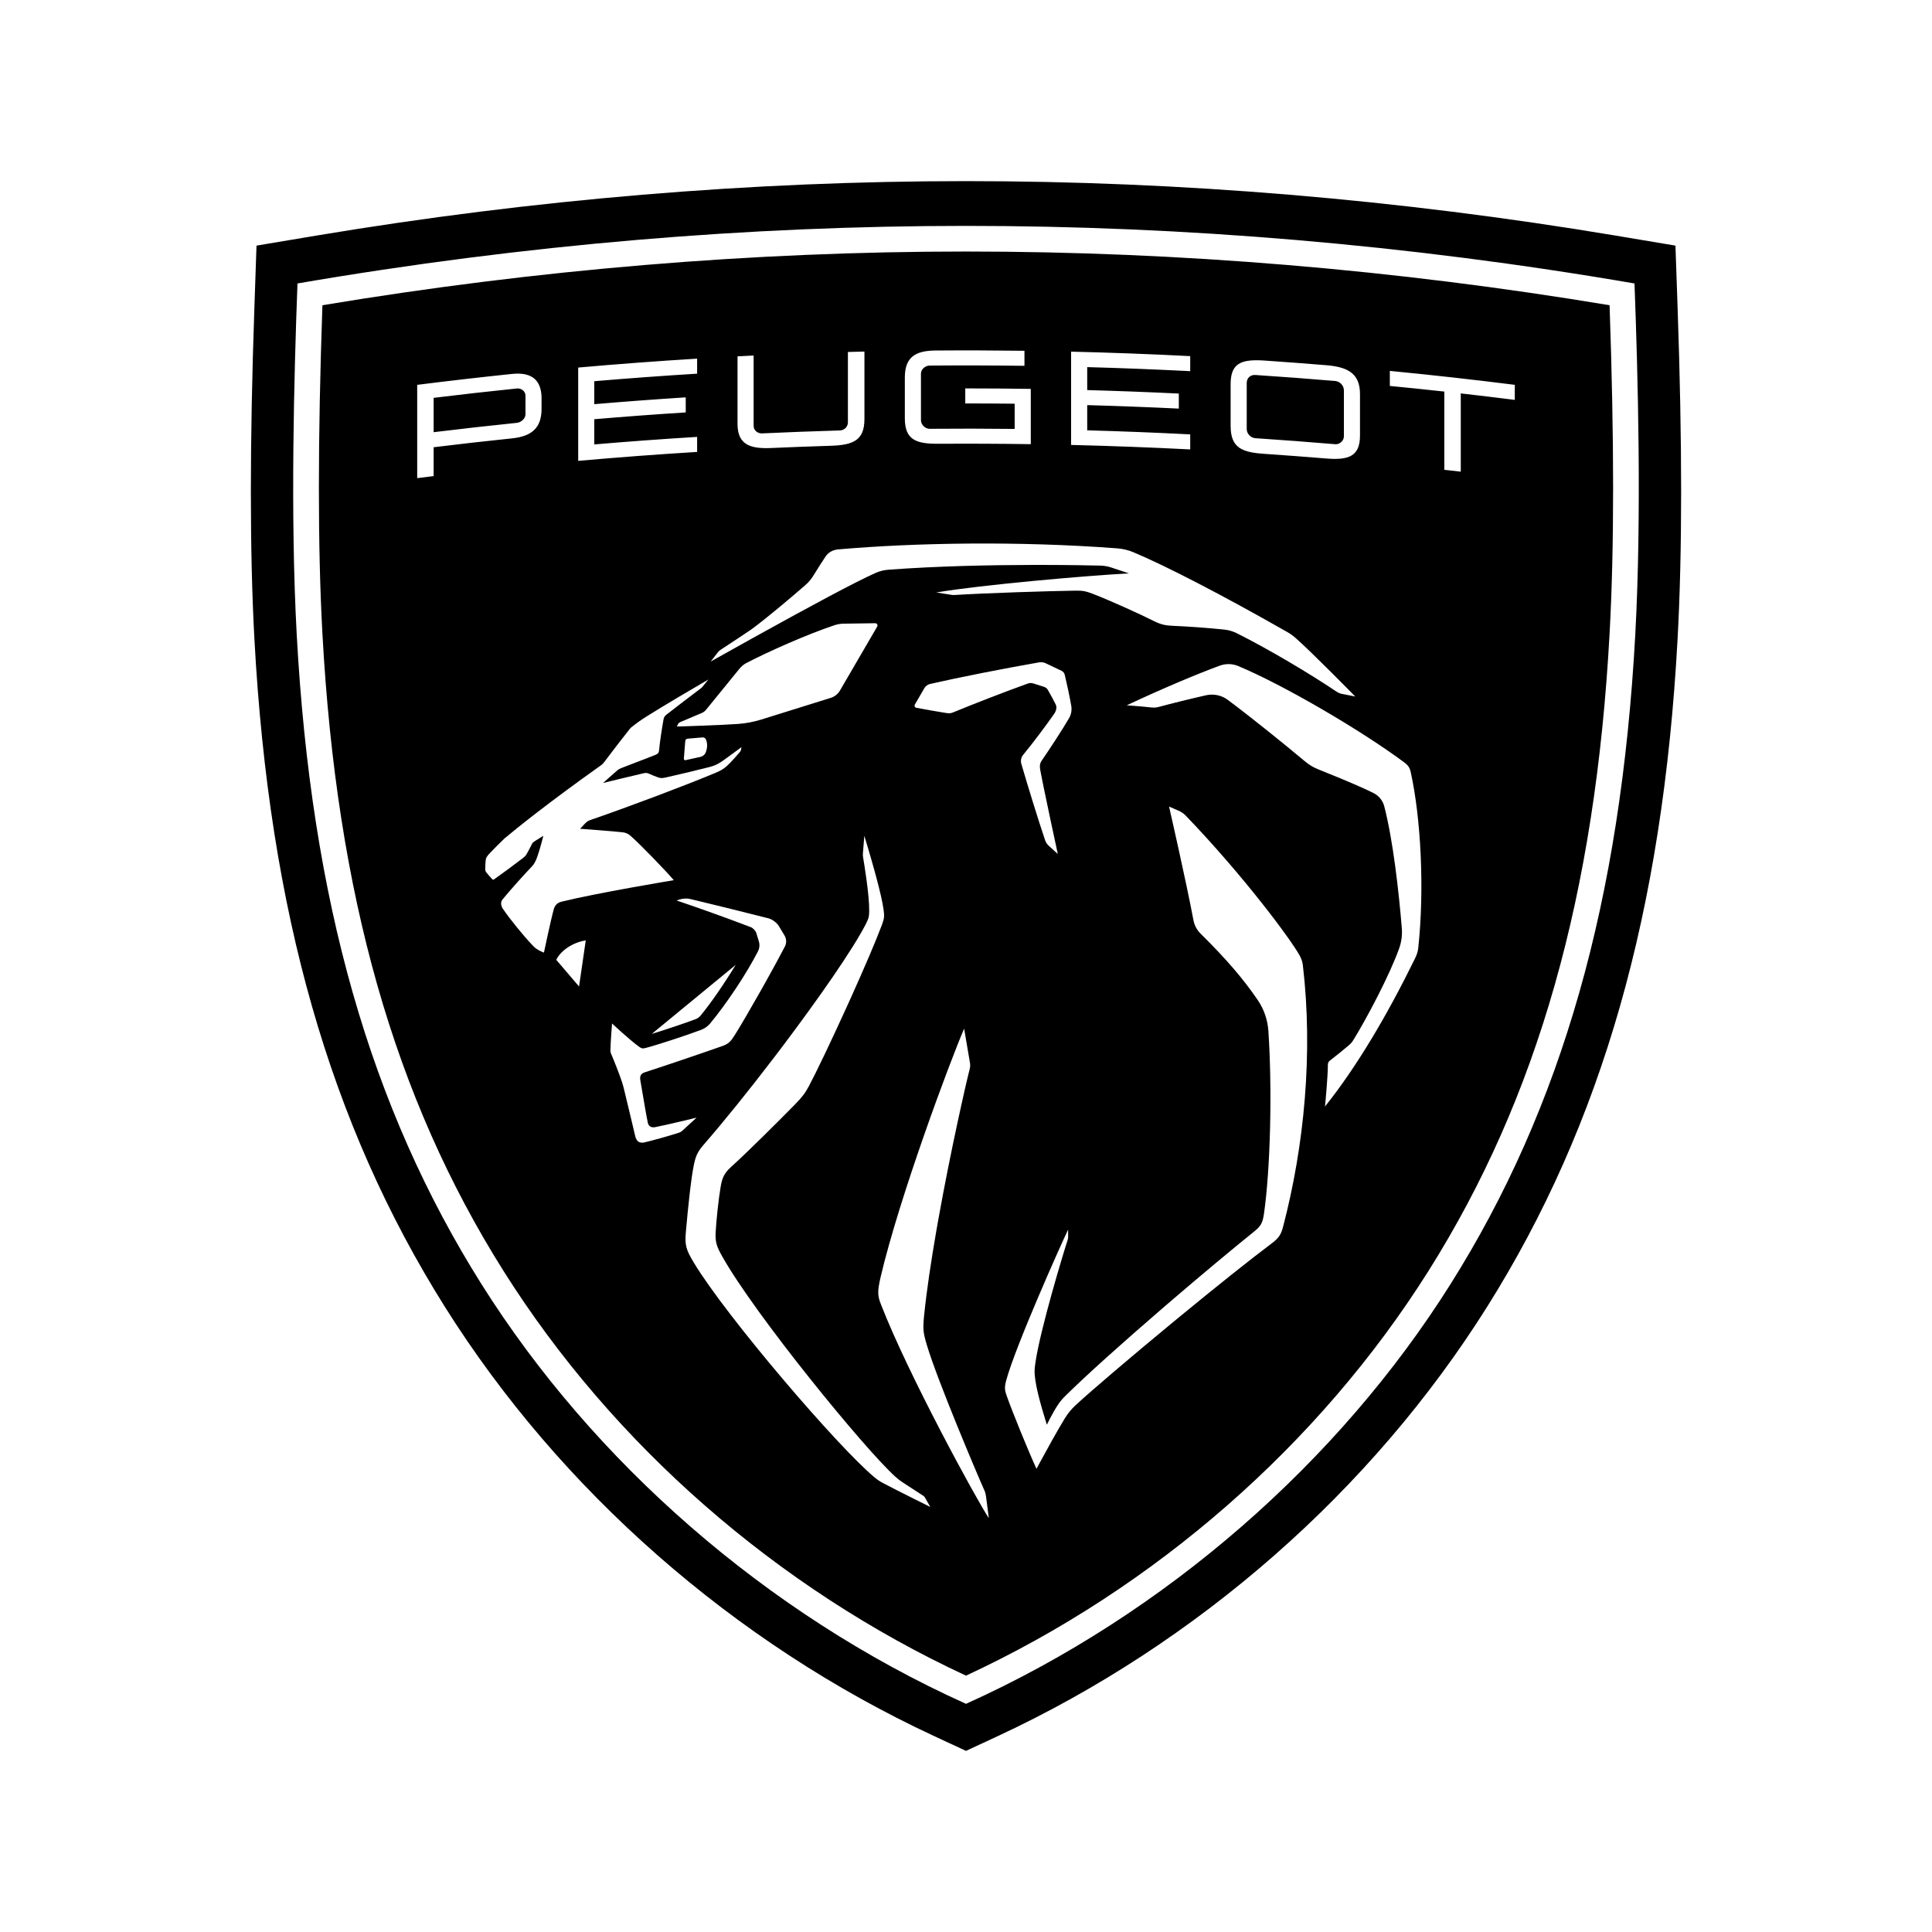 <svg width="512" height="512" viewBox="0 0 512 512" fill="none" xmlns="http://www.w3.org/2000/svg">
<path fill-rule="evenodd" clip-rule="evenodd" d="M247.509 460.057C194.514 435.407 148.485 395.008 117.896 346.32C87.381 297.772 71.344 241.545 67.421 169.355C66.171 146.324 66.171 117.596 67.414 81.545L67.978 65.091L84.217 62.371C141.357 52.837 199.156 48 256.001 48C312.846 48 370.638 52.837 427.772 62.371L444.011 65.091L444.582 81.545C445.831 117.603 445.831 146.331 444.575 169.355C440.645 241.545 424.614 297.772 394.099 346.32C363.517 395.008 317.475 435.407 264.487 460.057L256.001 464L247.509 460.057ZM256 59.862C198.694 59.862 139.21 64.738 78.836 75.121C77.935 99.238 76.907 136.515 78.633 168.148C82.477 238.676 98.058 293.418 127.669 340.426C157.191 387.297 202.91 427.599 256 451.535C309.09 427.599 354.805 387.297 384.327 340.426C413.942 293.418 429.518 238.676 433.366 168.148C435.083 136.515 434.061 99.238 433.16 75.121C372.786 64.738 313.306 59.862 256 59.862ZM256 66.656C312.49 66.656 369.849 71.443 426.556 80.891C427.801 116.669 427.801 145.136 426.564 167.781C422.785 237.108 407.535 290.822 378.563 336.814C349.594 382.801 306.152 420.789 256 444.064C205.844 420.789 162.406 382.801 133.438 336.814C104.465 290.822 89.212 237.108 85.437 167.781C84.2 145.136 84.199 116.669 85.444 80.891C142.152 71.443 199.507 66.656 256 66.656ZM135.704 99.094C136.33 99.03 136.923 99.004 137.479 99.017C141.373 99.113 143.517 101.154 143.517 105.582V108.381C143.517 113.558 140.716 115.65 135.704 116.17C128.772 116.892 121.84 117.674 114.921 118.521V126.17L114.713 126.195C113.331 126.364 111.945 126.534 110.563 126.71V101.989C118.934 100.932 127.313 99.969 135.704 99.094ZM139.257 104.82C139.257 103.687 138.126 102.831 136.998 102.948C129.634 103.706 122.273 104.533 114.921 105.433V114.534C122.273 113.639 129.634 112.808 136.998 112.054C138.126 111.933 139.257 110.904 139.257 109.827V104.82ZM247.959 92.886C255.804 92.829 263.65 92.857 271.491 92.962V96.946C263.108 96.837 254.721 96.813 246.334 96.882C245.198 96.894 244.063 97.874 244.063 99.007V111.394C244.063 112.527 245.198 113.648 246.334 113.636C253.856 113.571 261.374 113.583 268.896 113.668V106.986C264.531 106.938 260.166 106.914 255.804 106.918V102.93C261.592 102.93 267.38 102.974 273.168 103.059V117.708C265.036 117.587 256.904 117.555 248.771 117.603C242.818 117.644 239.79 116.62 239.79 110.853V100.079C239.79 94.696 242.494 92.926 247.959 92.886ZM326.128 101.816C326.128 96.964 328.237 95.485 332.927 95.471C333.597 95.469 334.319 95.497 335.096 95.55C340.552 95.925 346.001 96.332 351.453 96.783C356.849 97.227 360.411 98.739 360.411 104.396V115.436C360.411 120.988 357.334 121.989 351.453 121.505C346.001 121.057 340.552 120.647 335.096 120.276C329.154 119.877 326.128 118.73 326.128 112.855V101.816ZM353.883 100.969C346.814 100.372 339.745 99.839 332.668 99.376C331.37 99.287 330.395 100.194 330.395 101.489V113.715C330.395 114.848 331.37 116.037 332.668 116.126C339.745 116.593 346.814 117.127 353.883 117.723C355.015 117.82 356.147 116.784 356.147 115.655V103.424C356.147 102.133 355.015 101.066 353.883 100.969ZM229.085 93.169V111.052C229.085 116.71 226.106 117.952 220.103 118.137C214.877 118.298 209.651 118.492 204.425 118.726C198.855 118.976 195.452 117.919 195.452 112.319V94.436L199.72 94.218V112.855C199.72 113.988 200.694 114.911 201.988 114.851C208.839 114.532 215.686 114.274 222.537 114.077C223.838 114.04 224.703 113.048 224.703 111.915V93.278C226.162 93.238 227.621 93.202 229.085 93.169ZM315.42 94.378C304.899 93.838 294.378 93.442 283.853 93.192V117.914C294.378 118.168 304.899 118.563 315.42 119.1V115.116C306.326 114.648 297.227 114.289 288.125 114.039V107.362C296.221 107.584 304.313 107.894 312.4 108.285V104.297C304.313 103.906 296.221 103.6 288.125 103.374V97.289C297.227 97.539 306.326 97.898 315.42 98.362V94.378ZM184.745 95.043V99.027C175.654 99.588 166.568 100.253 157.49 101.023V107.112C165.566 106.422 173.646 105.822 181.729 105.305V109.293C173.646 109.809 165.566 110.41 157.49 111.096V117.777C166.568 117.003 175.654 116.338 184.745 115.781V119.765C174.232 120.41 163.727 121.201 153.226 122.132V97.406C163.727 96.475 174.232 95.688 184.745 95.043ZM401.436 101.984C390.413 100.597 379.371 99.363 368.32 98.291V102.279C373.134 102.746 377.952 103.242 382.758 103.771V124.508C384.217 124.67 385.668 124.831 387.119 124.996V104.259C391.897 104.799 396.67 105.371 401.436 105.972V101.984ZM222.109 145.601C242.4 143.823 269.856 143.339 296.084 145.319C297.575 145.432 299.026 145.782 300.405 146.363C308.998 149.968 324.244 157.855 341.196 167.528C341.943 167.956 342.647 168.456 343.293 169.024C347.784 172.972 359.162 184.585 359.162 184.585L355.613 183.883C355.116 183.786 354.651 183.593 354.231 183.311C347.052 178.5 336.572 172.238 327.789 167.823C326.746 167.303 325.618 166.968 324.458 166.847C320.186 166.391 314.41 165.992 310.631 165.839C308.767 165.762 307.498 165.452 305.675 164.528C302.191 162.766 293.752 158.948 289.548 157.347C287.75 156.661 286.832 156.5 285.07 156.528C277.847 156.633 261.392 157.157 252.989 157.678C252.698 157.694 252.419 157.681 252.136 157.637L248.131 157.012C259.489 155.061 287.564 152.565 299.184 151.956L294.455 150.379C293.542 150.077 292.592 149.915 291.626 149.891C289.103 149.831 283.493 149.719 276.211 149.71L273.724 149.71C262.694 149.732 248.503 150.002 235.415 150.984C234.271 151.069 233.156 151.343 232.105 151.806C226.818 154.123 213.926 161.096 200.997 168.258L198.126 169.851C194.783 171.709 191.476 173.558 188.335 175.319C188.335 175.319 189.948 173.25 190.259 172.847C190.534 172.496 190.619 172.431 190.991 172.19C191.51 171.85 193.284 170.684 195.072 169.501L196.397 168.624C197.471 167.911 198.429 167.27 198.969 166.899C199.204 166.739 199.364 166.62 199.628 166.423L199.629 166.423L199.741 166.339C203.634 163.411 209.777 158.25 213.439 155.052C214.268 154.331 214.971 153.492 215.549 152.556C216.734 150.645 218.027 148.573 218.823 147.423C219.502 146.427 220.662 145.73 222.109 145.601ZM232.464 166.056C232.694 165.657 232.403 165.157 231.939 165.161L223.56 165.278C222.836 165.286 221.911 165.431 221.224 165.661C213.94 168.088 203.54 172.697 197.692 175.765C197.033 176.112 196.414 176.669 195.942 177.249L187.09 188.12C186.803 188.479 186.427 188.757 185.998 188.939L180.267 191.366C179.992 191.483 179.77 191.697 179.645 191.967L179.378 192.54C179.378 192.54 191.491 192.161 195.57 191.854C197.793 191.685 199.595 191.338 201.73 190.693L220.116 184.955C221.199 184.628 222.113 183.89 222.658 182.899L232.464 166.056ZM186.178 195.421C186.562 195.388 186.926 195.602 187.075 195.953C187.58 197.126 187.443 198.437 186.954 199.558C186.764 200.013 186.178 200.457 185.697 200.562L181.675 201.453C181.433 201.505 181.21 201.312 181.227 201.066L181.602 196.356C181.631 196.038 181.881 195.784 182.201 195.759L186.178 195.421ZM277.138 175.776C276.584 175.514 275.966 175.429 275.363 175.534C265.226 177.316 254.568 179.421 246.508 181.252C245.845 181.401 245.284 181.816 244.944 182.401L242.438 186.731C242.244 187.066 242.434 187.494 242.814 187.566C244.928 187.961 249.237 188.731 250.716 188.949C251.621 189.086 251.928 189.062 252.676 188.752C257.785 186.639 266.136 183.401 272.344 181.155C272.837 180.977 273.371 180.969 273.868 181.127L276.717 182.038C277.134 182.175 277.485 182.457 277.696 182.836C278.48 184.203 279.296 185.711 279.781 186.703C280.129 187.409 279.935 188.352 279.345 189.207C277.235 192.248 273.625 197.046 271.148 200.046C270.602 200.703 270.424 201.586 270.659 202.413C272.114 207.425 275.274 217.727 276.964 222.659C277.166 223.26 277.477 223.719 277.95 224.155L280.327 226.312C280.327 226.312 276.552 208.881 275.646 203.889C275.509 203.11 275.561 202.32 276.006 201.667C278.003 198.756 281.572 193.336 283.31 190.324C283.88 189.336 284.09 188.191 283.9 187.07C283.431 184.373 282.732 181.199 282.162 178.804C282.053 178.352 281.75 177.977 281.337 177.78L277.138 175.776ZM187.735 180.071L186.086 182.095L186.073 182.107C185.984 182.192 185.899 182.273 185.811 182.361C184.36 183.43 178.253 188.095 176.599 189.401C176.131 189.772 175.945 190.095 175.835 190.68C175.464 192.744 174.845 196.667 174.663 198.841C174.611 199.478 174.336 199.792 173.685 200.055C172.158 200.674 170.478 201.311 168.829 201.936L168.829 201.937L168.827 201.937L168.825 201.938L168.823 201.939L168.82 201.94L168.815 201.942C167.409 202.475 166.025 203 164.777 203.498C164.195 203.728 164.033 203.817 163.69 204.079C163.419 204.288 159.809 207.502 159.809 207.502C159.809 207.502 167.655 205.575 170.533 204.926C171.22 204.772 171.515 204.813 172.149 205.111C172.743 205.385 173.734 205.776 174.255 205.966C175.055 206.26 175.48 206.248 176.365 206.055C179.607 205.333 185.059 204.043 187.961 203.288C189.469 202.897 190.293 202.49 191.571 201.599C192.961 200.635 196.481 198.002 196.481 198.002C196.481 198.002 196.417 198.466 196.368 198.724C196.332 198.946 196.251 199.071 196.106 199.244C195.39 200.103 194.137 201.502 193.515 202.143C192.088 203.615 191.235 204.139 189.445 204.885C181.199 208.313 167.109 213.635 156.539 217.284C155.848 217.526 155.549 217.724 155.036 218.248C154.478 218.813 153.734 219.635 153.734 219.635C153.734 219.635 162.352 220.26 164.983 220.563C165.836 220.659 166.446 220.938 167.097 221.498C169.259 223.353 176.418 230.704 178.56 233.256C178.56 233.256 158.209 236.631 148.779 238.966C147.615 239.252 147.033 239.99 146.77 240.922C145.99 243.655 144.151 252.446 144.151 252.446C144.151 252.446 143.496 252.236 142.583 251.712C141.956 251.353 141.637 251.055 140.95 250.329C138.719 247.978 135.053 243.478 133.291 240.869C132.773 240.099 132.555 239.119 133.202 238.333C135.113 235.986 138.953 231.704 141.071 229.502C141.298 229.264 141.585 228.849 141.888 228.252C142.6 226.84 143.54 223.264 143.867 221.973L143.971 221.555L143.985 221.498C143.985 221.498 143.965 221.511 143.929 221.534L143.542 221.776L143.173 222.008C142.68 222.317 142.093 222.685 141.807 222.865C141.261 223.212 141.112 223.361 140.885 223.837C140.542 224.555 139.939 225.688 139.483 226.474C139.333 226.732 138.933 227.131 138.719 227.296C136.015 229.357 133.028 231.571 130.902 233.063C130.756 233.163 130.57 233.119 130.445 232.998C130.174 232.728 129.038 231.442 128.836 231.139C128.667 230.885 128.59 230.647 128.59 230.341C128.586 229.805 128.638 228.861 128.691 228.159C128.755 227.329 128.994 226.934 130.008 225.885C131.144 224.712 132.381 223.478 133.683 222.212C136.872 219.534 144.923 213.018 159.3 202.784C159.571 202.591 159.817 202.365 160.015 202.095C161.527 200.063 165.816 194.514 166.875 193.196C167.024 193.01 167.19 192.837 167.38 192.688C169.073 191.353 169.91 190.776 171.628 189.696C175.633 187.18 183.39 182.591 187.735 180.071ZM153.455 261.433L155.23 249.219C151.733 249.752 148.52 251.993 147.421 254.368L153.455 261.433ZM194.973 255.7C191.966 260.635 188.373 265.877 185.656 269.151C185.301 269.579 184.828 269.909 184.29 270.111C181.32 271.22 176.368 272.889 172.722 273.998L194.973 255.7ZM328.166 176.517C326.602 175.86 324.856 175.82 323.263 176.404C317.471 178.517 308.219 182.404 298.604 186.908L298.814 186.924C299.288 186.96 300.497 187.053 301.785 187.163L302.894 187.26C303.625 187.326 304.322 187.394 304.861 187.457C305.895 187.578 306.291 187.553 307.294 187.283C310.244 186.485 315.487 185.187 319.605 184.255C321.618 183.799 323.728 184.247 325.381 185.477C331.036 189.678 340.122 196.981 345.934 201.852C346.945 202.699 348.093 203.38 349.321 203.872C358.185 207.416 362.078 209.187 364.062 210.203C365.457 210.916 366.459 212.195 366.851 213.707C369.151 222.578 370.695 236.17 371.495 245.981C371.645 247.799 371.402 249.618 370.792 251.336C368.294 258.376 362.094 270.078 358.626 275.666C358.315 276.166 357.983 276.553 357.385 277.07C356.156 278.13 353.986 279.872 352.405 281.098C352.094 281.336 351.912 281.695 351.908 282.086C351.875 285.542 351.264 291.932 351.153 293.065L351.136 293.239C359.649 282.598 367.736 268.803 374.923 254.146C375.513 252.941 375.739 252.263 375.861 251.134C377.538 235.412 376.527 216.739 373.864 204.658C373.577 203.344 373.14 202.783 372.045 201.969C360.703 193.549 340.3 181.598 328.166 176.517ZM180.097 238.378C181.051 238.072 182.066 238.036 183.036 238.27C187.409 239.318 196.665 241.58 203.661 243.366C204.644 243.616 205.868 244.532 206.39 245.399L207.914 247.927C208.447 248.814 208.483 249.903 208.011 250.822C206.739 253.281 204.925 256.611 203.007 260.045L201.556 262.628C198.886 267.354 196.226 271.914 194.717 274.314C193.722 275.899 193.169 276.6 191.398 277.225C184.515 279.64 175.966 282.528 170.886 284.169C169.847 284.503 169.495 285.132 169.697 286.282C169.784 286.778 169.915 287.555 170.072 288.481L170.073 288.489C170.578 291.469 171.34 295.972 171.682 297.552C171.848 298.318 172.462 298.927 173.602 298.709C176.605 298.14 184.6 296.189 184.6 296.189C184.6 296.189 182.244 298.362 180.833 299.644C180.574 299.886 180.275 300.064 179.94 300.173C177.761 300.898 172.442 302.386 170.785 302.749C169.491 303.028 168.667 302.519 168.335 301.06C168.335 301.06 166.068 291.431 165.247 288.157C165.118 287.657 164.989 287.225 164.831 286.733C164.217 284.838 162.741 281.112 161.909 279.161C161.812 278.935 161.763 278.693 161.767 278.443C161.791 276.213 162.204 271.237 162.204 271.237C162.204 271.237 167.099 275.814 169.467 277.467C170.001 277.842 170.32 277.919 170.975 277.753C174.228 276.919 181.71 274.451 185.817 272.919C186.754 272.568 187.575 271.979 188.213 271.209C192.461 266.092 197.789 258.132 200.865 252.128C201.289 251.302 201.37 250.354 201.103 249.467L200.44 247.29C200.246 246.653 199.571 245.935 198.949 245.697C191.71 242.951 186.002 240.911 179.297 238.632L180.097 238.378ZM312.312 214.833L309.81 213.749H309.81C309.81 213.749 314.276 233.216 316.277 243.861C316.527 245.216 317.194 246.458 318.173 247.43C325.032 254.208 329.554 259.486 333.338 265.063C334.987 267.486 335.937 270.309 336.135 273.228C337.177 288.692 336.676 309.942 334.946 321.781C334.599 324.184 334.013 325.031 332.444 326.297C326.413 331.164 318.779 337.534 311.133 344.08L307.609 347.109C297.654 355.699 288.097 364.242 282.495 369.769C281.387 370.865 280.979 371.357 280.3 372.381C278.918 374.47 277.434 377.559 277.434 377.559C277.434 377.559 274.932 369.906 274.375 365.732C274.116 363.781 274.092 363.244 274.375 361.256C275.648 352.317 281.913 331.704 282.935 328.611C283.024 328.345 283.069 328.067 283.069 327.785L283.065 325.849C280.797 330.579 269.145 356.732 266.679 365.728C266.158 367.623 266.247 368.365 266.74 369.781C268.251 374.119 272.657 384.853 274.678 389.252C274.678 389.252 274.855 388.921 275.161 388.354L275.586 387.567C277.11 384.753 280.212 379.083 282.244 375.789C283.02 374.527 283.97 373.39 285.058 372.381C289.391 368.383 299.603 359.692 310.352 350.815L313.165 348.498C322.089 341.167 331.062 333.976 337.073 329.466C338.94 328.067 339.51 327.075 340.019 325.14C345.65 303.68 348.018 279.011 345.262 255.724C345.144 254.765 344.821 253.926 344.348 253.087C341.891 248.724 329.623 232.168 314.284 216.2C313.727 215.619 313.052 215.152 312.312 214.833ZM229.052 221.499C229.052 221.499 230.446 226.002 231.79 230.892L232.26 232.628C233.11 235.814 233.867 238.96 234.141 240.95C234.404 242.865 234.359 243.382 233.676 245.216C232.02 249.611 228.972 256.68 225.72 263.907L224.318 267.006C220.328 275.774 216.289 284.243 214.328 287.91C213.362 289.716 212.452 290.894 210.633 292.736C206.482 296.95 198.536 304.914 193.617 309.369C191.83 310.99 191.349 312.373 190.986 314.47C190.4 317.837 189.818 323.583 189.656 326.551C189.514 329.16 189.939 330.382 191.398 332.966C200.068 348.39 229.012 383.873 237.257 391.325C237.855 391.865 238.292 392.228 239.553 393.063C240.766 393.869 244.719 396.426 244.719 396.426C244.876 396.535 245.01 396.68 245.111 396.845L246.541 399.357C246.541 399.357 246.408 399.291 246.167 399.172L245.549 398.865C245.052 398.619 244.395 398.292 243.64 397.916L241.802 396.999C238.985 395.589 235.628 393.894 233.862 392.946C233.135 392.555 232.451 392.095 231.817 391.567C222.161 383.567 192.57 349.031 183.868 334.611C181.697 331.011 181.475 329.845 181.766 326.438C182.312 320.095 183.157 312.119 183.896 308.623C184.345 306.515 184.81 305.277 186.43 303.414C191.877 297.161 198.521 288.905 204.994 280.435L207.27 277.439C217.081 264.445 226.118 251.439 229.493 244.813C230.265 243.305 230.329 242.781 230.346 241.357C230.39 237.228 229.068 229.188 228.721 227.156C228.668 226.837 228.652 226.515 228.68 226.192L229.052 221.499ZM256.961 281.124C256.621 279.209 255.506 272.608 255.506 272.608C251.739 281.31 238.332 317.261 233.376 338.419C232.447 342.406 232.608 343.475 233.449 345.644C240.575 364.06 258.715 397.314 262.054 402.342L261.302 396.543C261.237 396.007 261.104 395.487 260.881 394.991C258.881 390.507 248.461 365.919 245.643 356.507C244.649 353.177 244.524 352.277 244.908 348.523C245.586 341.917 246.749 334.195 248.096 326.416L248.609 323.499C251.906 305.029 256.025 286.987 256.916 283.564C257.191 282.499 257.151 282.209 256.961 281.124Z" fill="black"/>
</svg>
